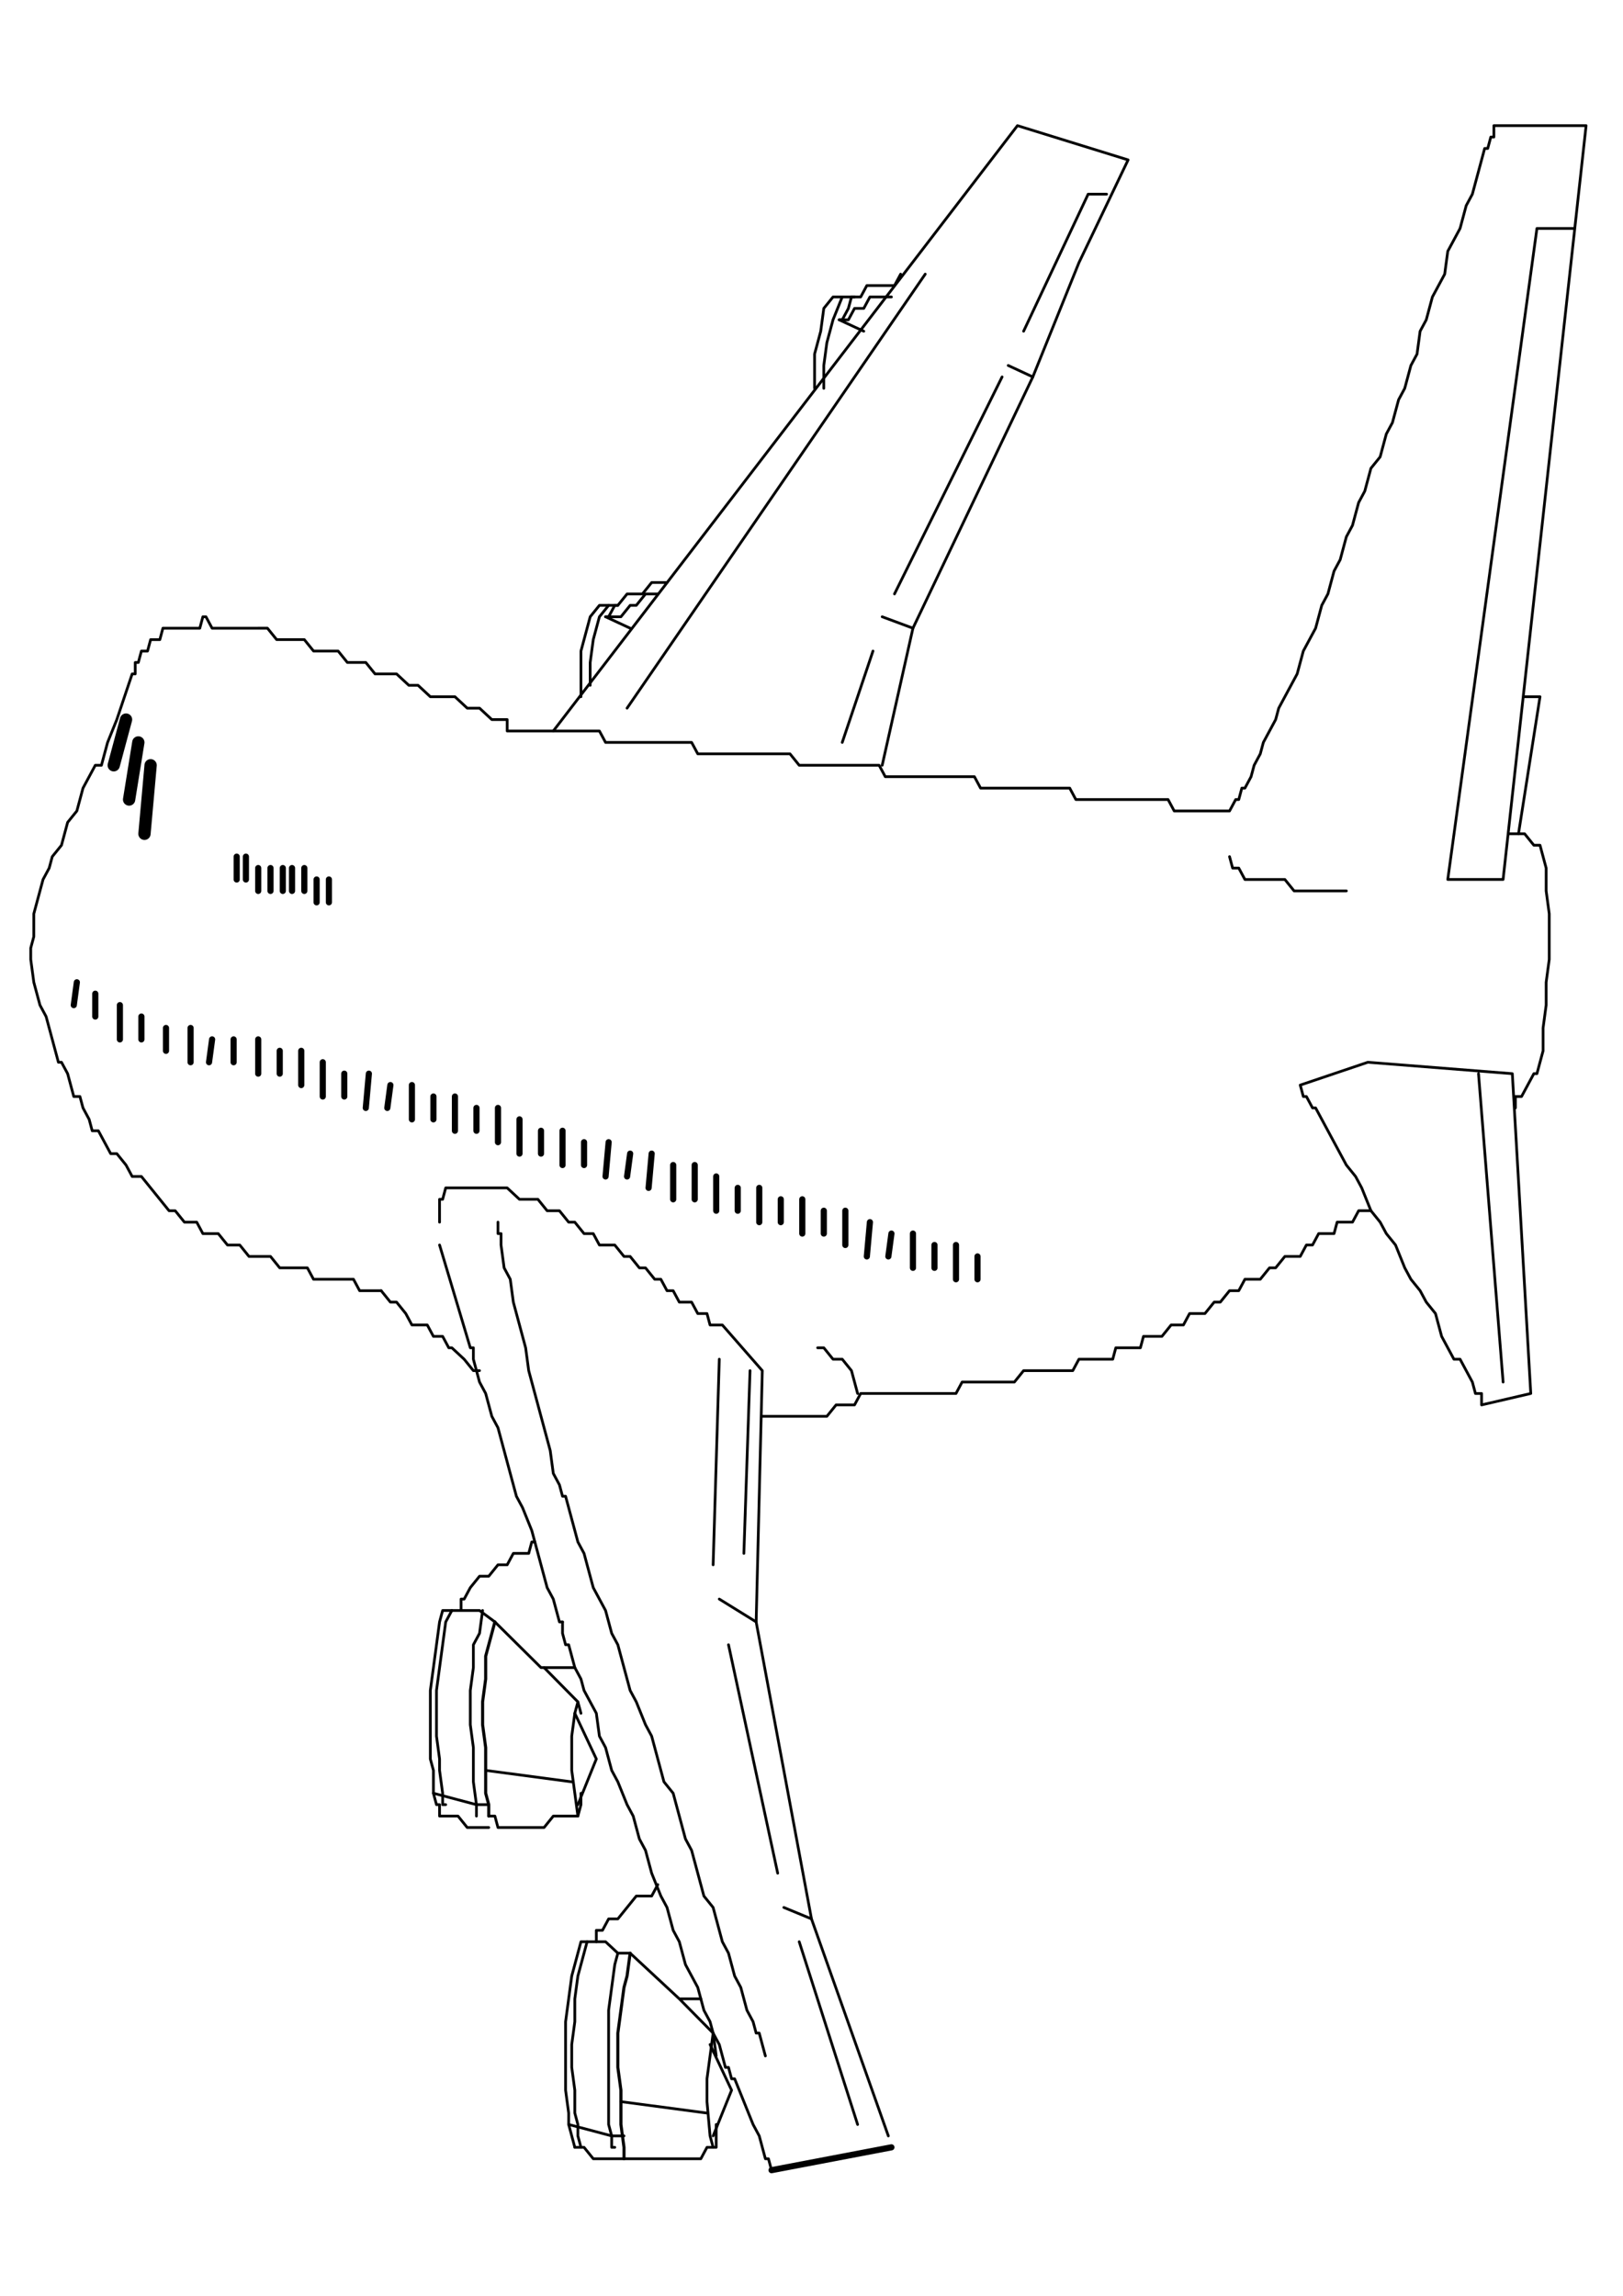 <svg xmlns="http://www.w3.org/2000/svg" width="793.701" height="1122.52" viewBox="0 0 595.275 841.89"><path d="m139.8 473.301 3.382 4.189h2.255l3.382 4.188 2.255 4.189h5.636l2.255 4.188h3.383l2.255 4.189h1.127m0 0 4.51 4.188 3.382 4.189h2.255m107.104 293.195-1.127-4.188h-1.127l-2.255-8.377-2.255-4.189-3.382-8.377-3.383-8.377m0 0h-1.127l-1.127-4.188h-1.128l-1.127-4.189-1.128-4.188-2.255-4.189-1.127-4.188-2.255-4.189-2.255-8.377-2.255-4.188-2.254-4.189-2.255-8.377-2.255-4.188-2.255-8.377-2.255-4.189-3.382-8.377-2.255-8.377-2.255-4.188-2.254-8.377-2.255-4.189-3.382-8.377-2.255-4.188-2.255-8.377-2.255-4.189-1.127-8.377-2.255-4.188-2.255-4.189-1.127-4.188-2.255-4.189-1.128-4.188-1.127-4.189h-1.127l-1.128-4.188h0v-4.189" style="stroke-linejoin:round;stroke:#000;stroke-linecap:round;stroke-miterlimit:9;stroke-width:1;fill:none"/><path d="M206.317 594.768h-1.127l-1.128-4.188-1.127-4.189-2.255-4.188-1.127-4.189-2.255-8.377-2.255-8.377-3.382-8.377-2.255-4.189-2.255-8.376-2.255-8.378-2.255-8.377-2.254-4.188-2.255-8.377-2.255-4.189-1.128-4.188-1.127-4.189v-4.188h-1.127m0 0-11.275-37.697" style="stroke-linejoin:round;stroke:#000;stroke-linecap:round;stroke-miterlimit:9;stroke-width:1;fill:none"/><path d="m282.981 795.816 43.97-8.377-43.97 8.377Z" style="fill-rule:evenodd;fill:#000"/><path d="m282.981 795.816 43.97-8.377" style="stroke-linejoin:round;stroke:#000;stroke-linecap:round;stroke-miterlimit:9;stroke-width:2.255;fill:none"/><path d="m277.344 594.768-13.529-8.377m33.823 117.279-10.147-4.19m27.058 79.582-21.42-67.016m-7.893-25.131-18.038-83.77m5.637-33.508 2.254-67.016m-13.529 71.205 2.255-75.394m15.785 20.943h23.675l3.382-4.189h6.765l2.254-4.188m-15.783-16.754h2.254l3.383 4.188h3.382l3.382 4.189 2.255 8.377m188.278-67.016h0-1.127 0-3.382l-2.255 4.188h-5.637l-1.128 4.189h-5.637l-2.255 4.188h-2.254l-2.255 4.189h-5.637l-3.382 4.188h-2.255l-3.383 4.189h-5.637l-2.255 4.188h-3.382l-3.382 4.189h-2.255l-3.382 4.188h-5.637l-2.255 4.189h-4.51l-3.382 4.188H419.4l-1.128 4.189h-5.637m-.001 0h-3.382l-1.127 4.188h-12.402l-2.255 4.189H375.43l-3.382 4.188h-19.166l-2.255 4.189h-34.951" style="stroke-linejoin:round;stroke:#000;stroke-linecap:round;stroke-miterlimit:9;stroke-width:1;fill:none"/><path d="m476.897 397.908 1.127 4.189h1.128l2.255 4.188h1.127l2.255 4.189 2.255 4.188 2.254 4.189 2.255 4.188 2.255 4.189 3.382 4.188 2.255 4.189 3.382 8.377 3.383 4.188 2.255 4.189 3.382 4.188 3.382 8.377 2.255 4.189 3.382 4.188 2.255 4.189 3.382 4.188 2.255 8.377 2.255 4.189 2.255 4.188h2.255l2.254 4.189 2.255 4.188 1.127 4.189h2.255v4.188l18.039-4.188-6.764-117.278-52.989-4.189-24.803 8.377Z" style="fill:none"/><path d="M476.897 397.908h0l1.127 4.189h1.128l2.255 4.188h1.127l2.255 4.189 2.255 4.188 2.254 4.189 2.255 4.188 2.255 4.189 3.382 4.188 2.255 4.189 3.382 8.377 3.383 4.188 2.255 4.189 3.382 4.188 3.382 8.377 2.255 4.189 3.382 4.188 2.255 4.189 3.382 4.188 2.255 8.377 2.255 4.189 2.255 4.188h2.255l2.254 4.189 2.255 4.188 1.127 4.189h2.255v4.188h0l18.039-4.188-6.764-117.278-52.989-4.189-24.803 8.377m65.39-4.188 9.02 113.09M449.839 297.384h1.127l2.255-4.189h1.127l1.128-4.188h1.127l2.255-4.189 1.128-4.188 2.254-4.188 1.128-4.189 2.255-4.188 2.255-4.189 1.127-4.188 2.255-4.189 2.255-4.189 2.254-4.188 2.255-8.377 2.255-4.189 2.255-4.188 2.255-8.377 2.255-4.189 2.254-8.377 2.255-4.188 2.255-8.377 2.255-4.189 2.255-8.377 2.255-4.188 2.254-8.377 3.383-4.189 2.255-8.377 2.254-4.188 2.255-8.377 2.255-4.189 2.255-8.377 2.255-4.188 1.127-8.377 2.255-4.189 2.255-8.377 2.255-4.188 2.254-4.189 1.128-8.377 2.255-4.188 2.255-4.189 1.127-4.188 1.127-4.189 2.255-4.188 1.127-4.189 1.128-4.188 1.127-4.189 1.128-4.188h1.127l1.128-4.189h1.127v-4.188h2.255m0 0h31.567m0 0-30.44 276.441h-20.293L563.708 83.77h13.529m-23.676 221.991h5.637l3.382 4.189h2.255m0 0 1.128 4.188 1.127 4.189v8.377l1.127 8.377v16.754l-1.127 8.377v8.377l-1.127 8.377v8.377l-1.128 4.188-1.127 4.189h-1.128m0 0-4.51 8.377h-2.254v4.188M449.839 297.384h0-1.127 0-1.128 0-1.127 0-15.784l-2.255-4.189h-33.823l-2.254-4.188h-32.695l-2.255-4.189h-32.695l-2.255-4.188h-29.313l-3.382-4.188h-33.823l-2.255-4.189h-31.567l-2.255-4.188h-29.313 0-3.382 0-1.127v-4.189h0-1.128 0m0 0h-4.51l-4.51-4.188h-4.509l-4.51-4.189h-9.019l-4.51-4.189h-3.382l-4.51-4.188h-7.891l-3.382-4.189h-6.764l-3.382-4.188h-9.02l-3.382-4.189h-10.147l-3.382-4.188H77.792l-2.255-4.189h-1.128l-1.127 4.189H62.008h0-2.255l-1.127 4.188H56.37h0-1.128l-1.127 4.189h0-2.255 0l-1.127 4.188h0-1.128v4.189H48.48h0m-.001 0-5.637 16.754-3.382 8.377-1.128 4.189-1.127 4.188h0m0 0H34.95l-2.255 4.188-2.255 4.189-2.255 8.377-3.382 4.188-2.255 8.378-3.382 4.188-1.127 4.189-2.255 4.188m0 0-1.128 4.189-1.127 4.188-1.127 4.189v8.377l-1.128 4.188v4.189l1.128 8.377 2.254 8.377 2.255 4.188m0 0 1.128 4.189 1.127 4.188 1.128 4.189 1.127 4.188h1.127l2.255 4.189 1.128 4.188 1.127 4.189h2.255l1.127 4.188 2.255 4.189 1.127 4.188h2.255l2.255 4.189 2.255 4.188h2.255l3.382 4.189 2.255 4.188h3.382l3.382 4.189 3.383 4.188 3.382 4.189m0 0h2.255l3.382 4.188h4.51l2.254 4.189h5.637l3.383 4.188h4.509l3.383 4.189h7.892l3.382 4.188h10.147l2.254 4.189h14.657l2.255 4.188h7.891m21.421-25.131v-8.377h1.128l1.127-4.188h22.549l4.51 4.188h4.509m0 0h2.255l3.382 4.189h4.51l3.382 4.188h2.255l3.382 4.189h3.382l2.255 4.188h5.637l3.382 4.189h2.255l3.382 4.188h2.255l3.382 4.189h2.255l2.255 4.188h2.255l2.255 4.189h4.51l2.254 4.188h3.383l1.127 4.189h4.51m0 0 14.656 16.754-2.255 92.147 20.294 108.901 28.185 79.582" style="stroke-linejoin:round;stroke:#000;stroke-linecap:round;stroke-miterlimit:9;stroke-width:1;fill:none"/><path d="m202.935 268.065 170.24-221.991 40.587 12.565-18.04 37.697-16.91 41.885-43.97 92.147-11.274 50.262M213.082 628.276l-1.128-4.188-12.401-12.566m11.274 16.754 7.892 16.754-6.765 16.754" style="stroke-linejoin:round;stroke:#000;stroke-linecap:round;stroke-miterlimit:9;stroke-width:1;fill:none"/><path d="M213.082 657.596h0v4.188l-1.128 4.189M196.17 565.448h-1.127l-1.127 4.189h-5.638l-2.254 4.189h-3.383l-3.382 4.188h-3.382l-3.382 4.188-2.255 4.189h-1.128v4.189m10.148 79.581h-7.893l-3.382-4.188h-6.765v-4.189m0 0h-1.127l-1.127-4.188v-8.377l-1.128-4.189V619.9l1.128-8.377 1.127-8.377 1.127-8.377 1.128-4.188m0-.001h1.127m0 0h12.402l5.637 4.188" style="stroke-linejoin:round;stroke:#000;stroke-linecap:round;stroke-miterlimit:9;stroke-width:1;fill:none"/><path d="m181.514 594.768-1.127 4.189-2.255 8.377v8.377l-1.128 8.377v8.377l1.128 8.377v16.754l1.127 4.188v4.189h0" style="stroke-linejoin:round;stroke:#000;stroke-linecap:round;stroke-miterlimit:9;stroke-width:1.127;fill:none"/><path d="M179.26 665.973h2.254l1.127 4.188h16.912l3.382-4.188h6.764m.001 0h2.254m0 0-1.127-8.377-1.128-8.377v-12.566l1.128-8.377 1.127-4.188m-37.204 41.885h0v-4.189l-1.128-8.377v-12.565l-1.127-8.377v-12.566l1.127-8.377v-8.377l2.255-4.188 1.127-8.377m1.128 58.639 31.567 4.188" style="stroke-linejoin:round;stroke:#000;stroke-linecap:round;stroke-miterlimit:9;stroke-width:1;fill:none"/><path d="M179.26 661.784h-4.51l-15.784-4.188m51.861-46.074h-12.402l-16.911-16.754" style="stroke-linejoin:round;stroke:#000;stroke-linecap:round;stroke-miterlimit:9;stroke-width:1;fill:none"/><path d="M163.475 661.784h-1.127v-4.188l-1.128-8.377v-4.189l-1.127-8.377V619.9l1.127-8.377 1.128-8.377 1.127-8.377 2.255-4.188m75.537 100.523h0l-2.255 4.188h-5.637l-3.382 4.189-3.382 4.188h-3.383l-2.255 4.189h-2.254v4.188m43.969 67.016v8.378h-1.128m-4.51-54.451h-7.891l-18.039-16.754m31.568 37.696-1.128-8.377-12.401-12.565" style="stroke-linejoin:round;stroke:#000;stroke-linecap:round;stroke-miterlimit:9;stroke-width:1;fill:none"/><path d="m260.433 749.743 7.892 16.754-6.765 16.754m-32.695 8.377h-11.274l-3.382-4.189h-3.382 0" style="stroke-linejoin:round;stroke:#000;stroke-linecap:round;stroke-miterlimit:9;stroke-width:1;fill:none"/><path d="m210.827 787.44-1.128-4.19-1.127-4.188v-4.188l-1.127-8.377v-25.131l1.127-8.377 1.127-8.377 1.128-4.189 2.255-8.377m0 0h0m0 0h9.019l4.51 4.189h4.51" style="stroke-linejoin:round;stroke:#000;stroke-linecap:round;stroke-miterlimit:9;stroke-width:1;fill:none"/><path d="m231.12 716.235-1.127 8.377-1.128 4.188-1.127 8.377-1.127 8.377v12.566l1.127 8.377v12.565l1.127 8.377h0v4.189" style="stroke-linejoin:round;stroke:#000;stroke-linecap:round;stroke-miterlimit:9;stroke-width:1.127;fill:none"/><path d="M228.865 791.628h28.186l2.255-4.189m0 .001h2.254m0 0-1.127-4.19-1.127-12.565v-8.377l1.127-8.377 1.127-8.377m-36.077 41.886h-1.127v-4.19l-1.128-4.188v-41.885l1.128-8.377 1.127-8.377 1.128-4.188m1.127 54.45 31.568 4.189" style="stroke-linejoin:round;stroke:#000;stroke-linecap:round;stroke-miterlimit:9;stroke-width:1;fill:none"/><path d="M228.865 783.25h-4.51l-15.783-4.188" style="stroke-linejoin:round;stroke:#000;stroke-linecap:round;stroke-miterlimit:9;stroke-width:1;fill:none"/><path d="m213.082 787.44-1.128-4.19v-4.188l-1.127-4.188v-8.377l-1.128-8.377v-8.377l1.128-8.377v-8.377l1.127-8.377 1.128-4.189 2.254-8.377M182.641 448.17v4.189h1.128v4.188l1.127 8.377 2.255 4.189 1.127 8.377 2.255 8.377 2.255 8.377 1.127 8.377 2.255 8.377 2.255 8.377 2.255 8.377 1.127 4.188 1.128 8.377 2.255 4.189m0 0h0l1.127 4.188h1.127l1.128 4.189 1.127 4.188 1.128 4.189 1.127 4.188 2.255 4.189 1.127 4.189 2.255 8.376 2.255 4.189 2.255 4.189 2.255 8.377 2.255 4.188 2.254 8.377 2.255 8.377 2.255 4.189 3.382 8.377 2.255 4.188 2.255 8.377 2.255 8.377 3.382 4.189 2.255 8.377 2.255 8.377 2.255 4.188 2.254 8.377 2.255 8.377 3.382 4.189 2.255 8.377 1.128 4.188 2.255 4.189 2.254 8.377 2.255 4.188 1.128 4.189 1.127 4.188 2.255 4.189 1.127 4.188h1.128l1.127 4.189h0l1.127 4.188h0M244.65 213.614h0-5.638l-3.382 4.188h-5.637l-3.382 4.189h-1.128m0-.001-2.255 4.19h-1.127 0" style="stroke-linejoin:round;stroke:#000;stroke-linecap:round;stroke-miterlimit:9;stroke-width:1;fill:none"/><path d="M222.1 226.18h5.638l3.382-4.19h2.255l3.382-4.188h4.51m-10.147 12.566-9.02-4.189m4.51-4.189h-6.763m-.001 0-3.382 4.19-1.128 4.188-2.254 8.377v16.754" style="stroke-linejoin:round;stroke:#000;stroke-linecap:round;stroke-miterlimit:9;stroke-width:1;fill:none"/><path d="m223.228 221.99-3.382 4.19-2.255 8.376-1.127 8.377v8.377m113.869-150.786h0l-2.255 4.189h-10.147l-2.255 4.188h-3.382l-1.127 4.189m0 0-2.255 4.188h-1.127 0" style="stroke-linejoin:round;stroke:#000;stroke-linecap:round;stroke-miterlimit:9;stroke-width:1;fill:none"/><path d="M307.784 117.278h3.383l2.255-4.188h3.382l2.255-4.189h7.892m-10.147 12.566-9.02-4.189m5.638-8.377h-7.892m0 0-3.383 4.189-1.127 8.377-2.255 8.377v12.565m10.147-33.508-3.382 8.377-2.255 8.377-1.128 8.377v8.377m67.645-8.377 9.02 4.189m-43.97 92.147-11.274-4.189m-3.382 12.566-11.274 33.508m19.166-54.451 39.46-79.581m7.892-16.754 23.675-50.262h6.765m-66.518 29.319-109.36 159.163m326.951 46.074 7.892-50.262h-5.637" style="stroke-linejoin:round;stroke:#000;stroke-linecap:round;stroke-miterlimit:9;stroke-width:1;fill:none"/><path d="m41.714 280.63 4.51-16.754m1.128 29.319 3.382-20.942m2.255 33.508 2.254-25.131" style="stroke-linejoin:round;stroke:#000;stroke-linecap:round;stroke-miterlimit:9;stroke-width:4.51;fill:none"/><path d="M86.811 314.138v8.377m3.382-8.377v8.377m4.51-4.188v8.377m4.51-8.377v8.377m4.509-8.377v8.377m3.383-8.377v8.377m4.509-8.377v8.377m4.51-4.189v8.377m4.509-8.377v8.377m-92.448 29.32-1.127 8.377m7.892-4.189v8.377m9.02-4.188v12.565m7.891-8.377v8.377m9.019-4.188v8.377m9.02-8.377v12.565m7.892-8.377-1.128 8.377m9.02-8.377v8.377m9.019-8.377v12.566m7.892-8.377v8.377m7.892-8.377v12.565m7.892-8.377v12.566m7.891-8.377v8.377m9.02-8.377-1.127 12.565m9.019-8.377-1.128 8.377m9.02-8.377v12.566m7.892-8.377v8.377m7.891-8.377v12.565m7.893-8.377v8.377m7.891-8.377v12.566m7.892-8.377v12.565m7.892-8.377v8.377m7.892-8.377v12.566m7.892-8.378v8.378m9.019-8.378-1.127 12.566m9.019-8.376-1.127 8.376m9.019-8.376-1.127 12.565m9.019-8.377v12.565m7.892-12.565v12.565m7.892-8.377v12.566m7.892-8.377v8.377m7.892-8.377v12.565m7.892-8.377v8.377m7.891-8.377v12.566m7.892-8.377v8.377m7.893-8.377v12.565m9.019-8.377-1.128 12.566m9.019-8.377-1.127 8.377m9.019-8.377v12.565m7.892-8.377v8.377m7.892-8.377v12.566m7.892-8.377v8.377" style="stroke-linejoin:round;stroke:#000;stroke-linecap:round;stroke-miterlimit:9;stroke-width:2.255;fill:none"/><path d="m450.966 314.138 1.128 4.189h2.254l2.255 4.188h14.657l3.382 4.189h19.166" style="stroke-linejoin:round;stroke:#000;stroke-linecap:round;stroke-miterlimit:9;stroke-width:1;fill:none"/></svg>
